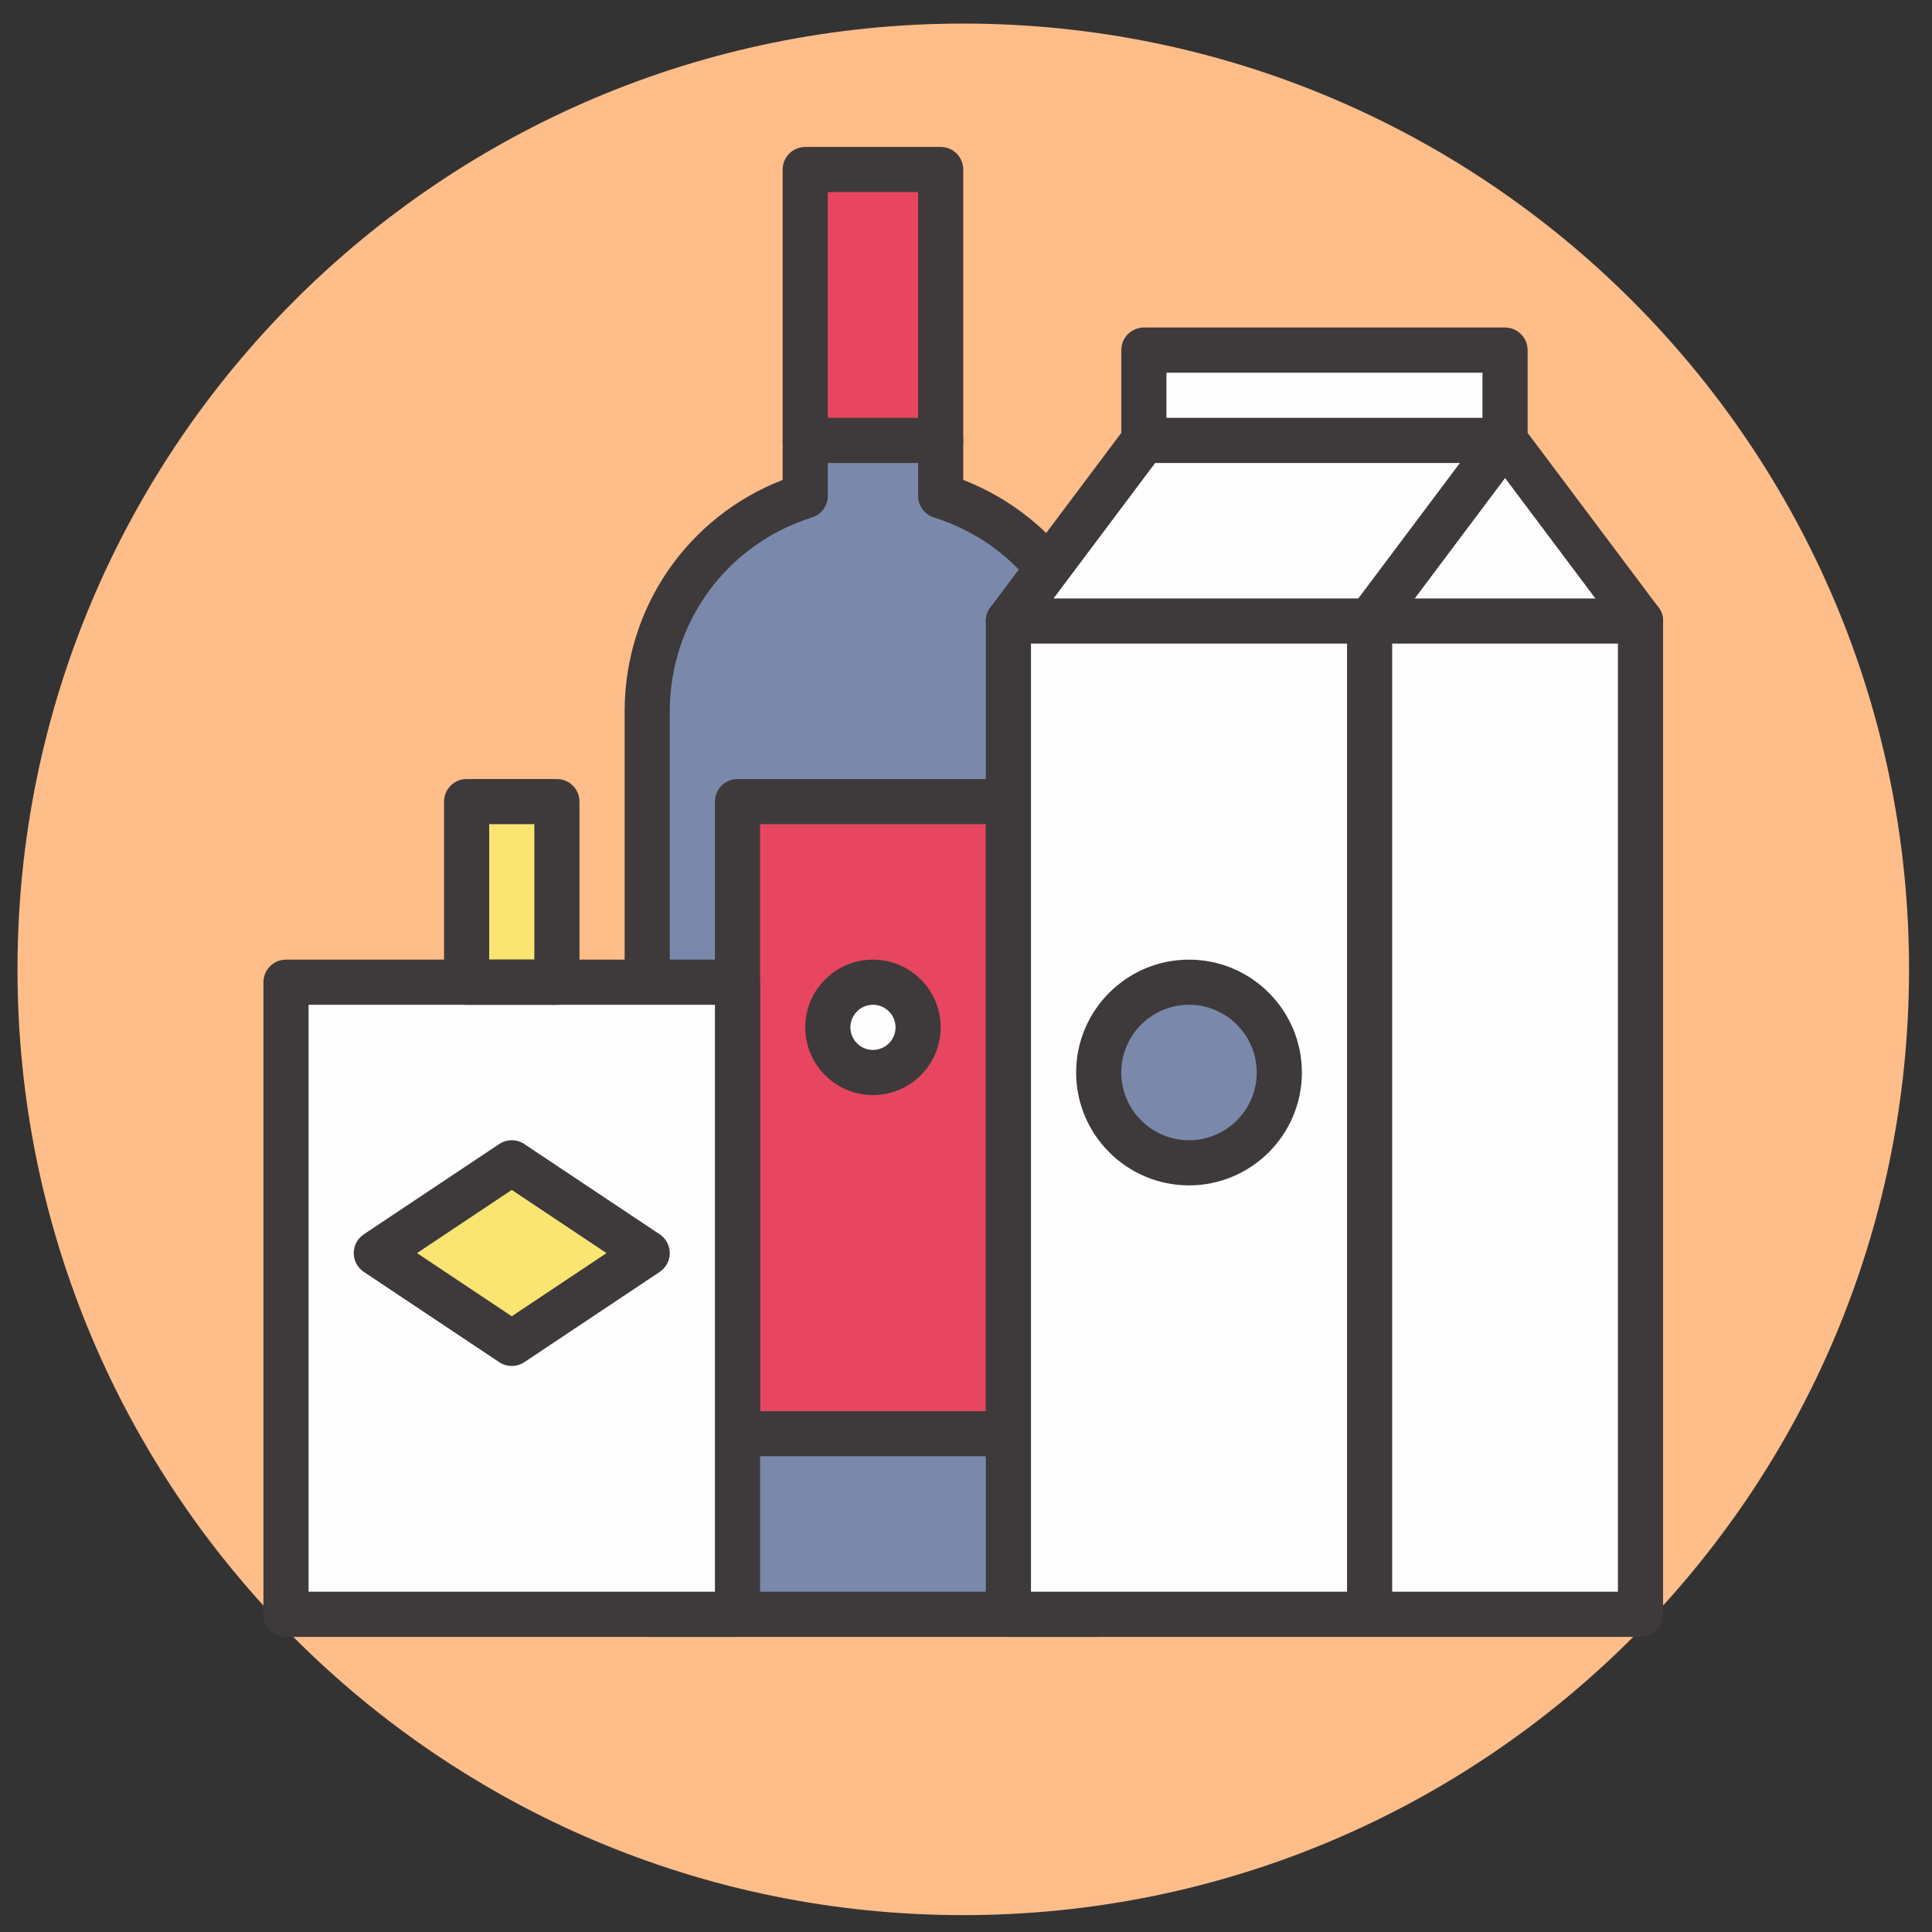 <?xml version="1.0" encoding="UTF-8"?> <!-- Creator: CorelDRAW 2020 (64-Bit) --> <svg xmlns="http://www.w3.org/2000/svg" xmlns:xlink="http://www.w3.org/1999/xlink" xmlns:xodm="http://www.corel.com/coreldraw/odm/2003" xml:space="preserve" width="40mm" height="40mm" style="shape-rendering:geometricPrecision; text-rendering:geometricPrecision; image-rendering:optimizeQuality; fill-rule:evenodd; clip-rule:evenodd" viewBox="0 0 4000 4000"><rect x="0" y="0" width="4000" height="4000" fill="#333333" stroke="none"/> <defs> <style type="text/css"> <![CDATA[ .fil2 {fill:#E84660;fill-rule:nonzero} .fil4 {fill:#3E3A3B;fill-rule:nonzero} .fil1 {fill:#7A89AB;fill-rule:nonzero} .fil5 {fill:#FAE573;fill-rule:nonzero} .fil3 {fill:#FEFEFE;fill-rule:nonzero} .fil0 {fill:#FFBD8A;fill-rule:nonzero} ]]> </style> </defs> <g id="Слой_x0020_1">  <g id="_846321664"> <path class="fil0" d="M3952.44 2006.93c0,1081.46 -876.69,1958.12 -1958.12,1958.12 -1081.43,0 -1958.12,-876.66 -1958.12,-1958.12 0,-1081.47 876.69,-1958.12 1958.12,-1958.12 1081.43,0 1958.12,876.65 1958.12,1958.12z"></path> <g> <path class="fil1" d="M1947.59 1026.75l0 -675.79 -280.44 0 0 675.79c-189.62,59.54 -327.17,236.64 -327.17,445.93l0 1869.56 934.77 0 0 -1869.56c0,-209.29 -137.54,-386.39 -327.16,-445.93l0 0z"></path> <polygon class="fil2" points="1526.94,2968.33 2087.8,2968.33 2087.8,1659.64 1526.94,1659.64 "></polygon> <path class="fil3" d="M1900.85 2127.03c0,51.64 -41.84,93.48 -93.49,93.48 -51.64,0 -93.47,-41.84 -93.47,-93.48 0,-51.64 41.83,-93.47 93.47,-93.47 51.65,0 93.49,41.83 93.49,93.47l0 0z"></path> <polygon class="fil2" points="1667.15,911.82 1947.59,911.82 1947.59,350.96 1667.15,350.96 "></polygon> <path class="fil4" d="M1573.67 2921.59l467.39 0 0 -1215.21 -467.39 0 0 1215.21zm514.13 93.48l-560.86 0c-25.85,0 -46.74,-20.93 -46.74,-46.74l0 -1308.69c0,-25.8 20.89,-46.73 46.74,-46.73l560.86 0c25.85,0 46.74,20.93 46.74,46.73l0 1308.69c0,25.81 -20.89,46.74 -46.74,46.74z"></path> <path class="fil4" d="M1807.36 2080.29c-25.79,0 -46.73,20.98 -46.73,46.74 0,25.76 20.94,46.74 46.73,46.74 25.81,0 46.74,-20.98 46.74,-46.74 0,-25.76 -20.93,-46.74 -46.74,-46.74zm0 186.97c-77.3,0 -140.21,-62.92 -140.21,-140.23 0,-77.31 62.91,-140.21 140.21,-140.21 77.31,0 140.23,62.9 140.23,140.21 0,77.31 -62.92,140.23 -140.23,140.23z"></path> <path class="fil4" d="M1386.71 3295.51l841.3 0 0 -1822.83c0,-184.7 -118.3,-346 -294.45,-401.34 -19.49,-6.12 -32.71,-24.17 -32.71,-44.59l0 -629.06 -186.96 0 0 629.06c0,20.42 -13.23,38.47 -32.72,44.59 -176.16,55.34 -294.46,216.64 -294.46,401.34l0 1822.83zm888.04 93.47l-934.77 0c-25.85,0 -46.74,-20.93 -46.74,-46.74l0 -1869.56c0,-214.15 130.08,-402.46 327.17,-479.06l0 -642.66c0,-25.81 20.89,-46.74 46.74,-46.74l280.44 0c25.83,0 46.73,20.93 46.73,46.74l0 642.66c197.1,76.6 327.18,264.91 327.18,479.06l0 1869.56c0,25.81 -20.9,46.74 -46.75,46.74z"></path> <path class="fil4" d="M1947.59 958.56l-280.44 0c-25.85,0 -46.74,-20.94 -46.74,-46.74 0,-25.79 20.89,-46.74 46.74,-46.74l280.44 0c25.83,0 46.73,20.95 46.73,46.74 0,25.8 -20.9,46.74 -46.73,46.74z"></path> <polygon class="fil3" points="592.15,3342.24 1526.94,3342.24 1526.94,2033.56 592.15,2033.56 "></polygon> <polygon class="fil5" points="966.06,2033.56 1153.02,2033.56 1153.02,1659.64 966.06,1659.64 "></polygon> <polygon class="fil5" points="1059.55,2781.38 779.11,2594.42 1059.55,2407.47 1339.98,2594.42 "></polygon> <path class="fil4" d="M638.89 3295.51l841.31 0 0 -1215.22 -841.31 0 0 1215.22zm888.05 93.47l-934.79 0c-25.85,0 -46.74,-20.93 -46.74,-46.74l0 -1308.68c0,-25.81 20.89,-46.74 46.74,-46.74l934.79 0c25.83,0 46.73,20.93 46.73,46.74l0 1308.68c0,25.81 -20.9,46.74 -46.73,46.74z"></path> <path class="fil4" d="M1012.8 1986.82l93.49 0 0 -280.44 -93.49 0 0 280.44zm140.22 93.47l-186.96 0c-25.85,0 -46.73,-20.93 -46.73,-46.73l0 -373.92c0,-25.8 20.88,-46.73 46.73,-46.73l186.96 0c25.84,0 46.74,20.93 46.74,46.73l0 373.92c0,25.8 -20.9,46.73 -46.74,46.73z"></path> <path class="fil4" d="M863.38 2594.42l196.17 130.78 196.16 -130.78 -196.16 -130.78 -196.17 130.78zm196.17 233.7c-9.03,0 -18.09,-2.62 -25.95,-7.86l-280.43 -186.95c-12.99,-8.69 -20.8,-23.28 -20.8,-38.89 0,-15.6 7.81,-30.19 20.8,-38.88l280.43 -186.96c15.7,-10.46 36.17,-10.46 51.89,0l280.42 186.96c13,8.69 20.8,23.28 20.8,38.88 0,15.61 -7.8,30.2 -20.8,38.89l-280.42 186.95c-7.86,5.24 -16.92,7.86 -25.94,7.86z"></path> <polygon class="fil3" points="2087.8,1285.73 3396.49,1285.73 3116.06,911.82 2368.24,911.82 "></polygon> <polygon class="fil3" points="2087.8,3342.24 3396.49,3342.24 3396.49,1285.73 2087.8,1285.73 "></polygon> <polygon class="fil3" points="2368.24,911.82 3116.06,911.82 3116.06,724.87 2368.24,724.87 "></polygon> <polygon class="fil3" points="2087.8,2781.38 3396.49,2781.38 3396.49,1846.61 2087.8,1846.61 "></polygon> <path class="fil1" d="M2648.66 2220.51c0,103.25 -83.7,186.96 -186.95,186.96 -103.25,0 -186.96,-83.71 -186.96,-186.96 0,-103.24 83.71,-186.95 186.96,-186.95 103.25,0 186.95,83.71 186.95,186.95l0 0z"></path> <path class="fil4" d="M2134.54 3295.51l654.35 0 0 -1963.04 -654.35 0 0 1963.04zm701.08 93.47l-747.82 0c-25.85,0 -46.74,-20.93 -46.74,-46.74l0 -2056.51c0,-25.8 20.89,-46.74 46.74,-46.74l747.82 0c25.85,0 46.74,20.94 46.74,46.74l0 2056.51c0,25.81 -20.89,46.74 -46.74,46.74z"></path> <path class="fil4" d="M3396.49 3388.98l-560.87 0c-25.84,0 -46.73,-20.93 -46.73,-46.74 0,-25.79 20.89,-46.73 46.73,-46.73l514.13 0 0 -1994.21 -233.69 -311.56 -243.04 324.04c-15.44,20.65 -44.73,24.9 -65.44,9.34 -20.66,-15.46 -24.86,-44.77 -9.35,-65.43l280.44 -373.92c17.62,-23.55 57.15,-23.55 74.77,0l280.44 373.92c6.08,8.09 9.36,17.94 9.36,28.04l0 2056.51c0,25.81 -20.9,46.74 -46.75,46.74z"></path> <path class="fil4" d="M2087.75 1332.47c-9.77,0 -19.58,-3.03 -28,-9.35 -20.65,-15.46 -24.85,-44.77 -9.34,-65.43l280.43 -373.92c15.47,-20.6 44.83,-24.85 65.43,-9.34 20.67,15.48 24.87,44.77 9.36,65.44l-280.44 373.91c-9.16,12.24 -23.19,18.69 -37.44,18.69z"></path> <path class="fil4" d="M2414.97 865.08l654.34 0 0 -93.47 -654.34 0 0 93.47zm701.09 93.48l-747.82 0c-25.85,0 -46.74,-20.94 -46.74,-46.74l0 -186.95c0,-25.8 20.89,-46.75 46.74,-46.75l747.82 0c25.84,0 46.74,20.95 46.74,46.75l0 186.95c0,25.8 -20.9,46.74 -46.74,46.74z"></path> <path class="fil4" d="M3396.49 1332.47l-560.87 0c-25.84,0 -46.73,-20.93 -46.73,-46.74 0,-25.8 20.89,-46.74 46.73,-46.74l560.87 0c25.85,0 46.75,20.94 46.75,46.74 0,25.81 -20.9,46.74 -46.75,46.74z"></path> <path class="fil4" d="M2461.71 2080.29c-77.31,0 -140.21,62.92 -140.21,140.22 0,77.31 62.9,140.22 140.21,140.22 77.31,0 140.22,-62.91 140.22,-140.22 0,-77.3 -62.91,-140.22 -140.22,-140.22zm0 373.92c-128.86,0 -233.7,-104.84 -233.7,-233.7 0,-128.85 104.84,-233.69 233.7,-233.69 128.86,0 233.7,104.84 233.7,233.69 0,128.86 -104.84,233.7 -233.7,233.7z"></path> </g> </g> </g> </svg> 